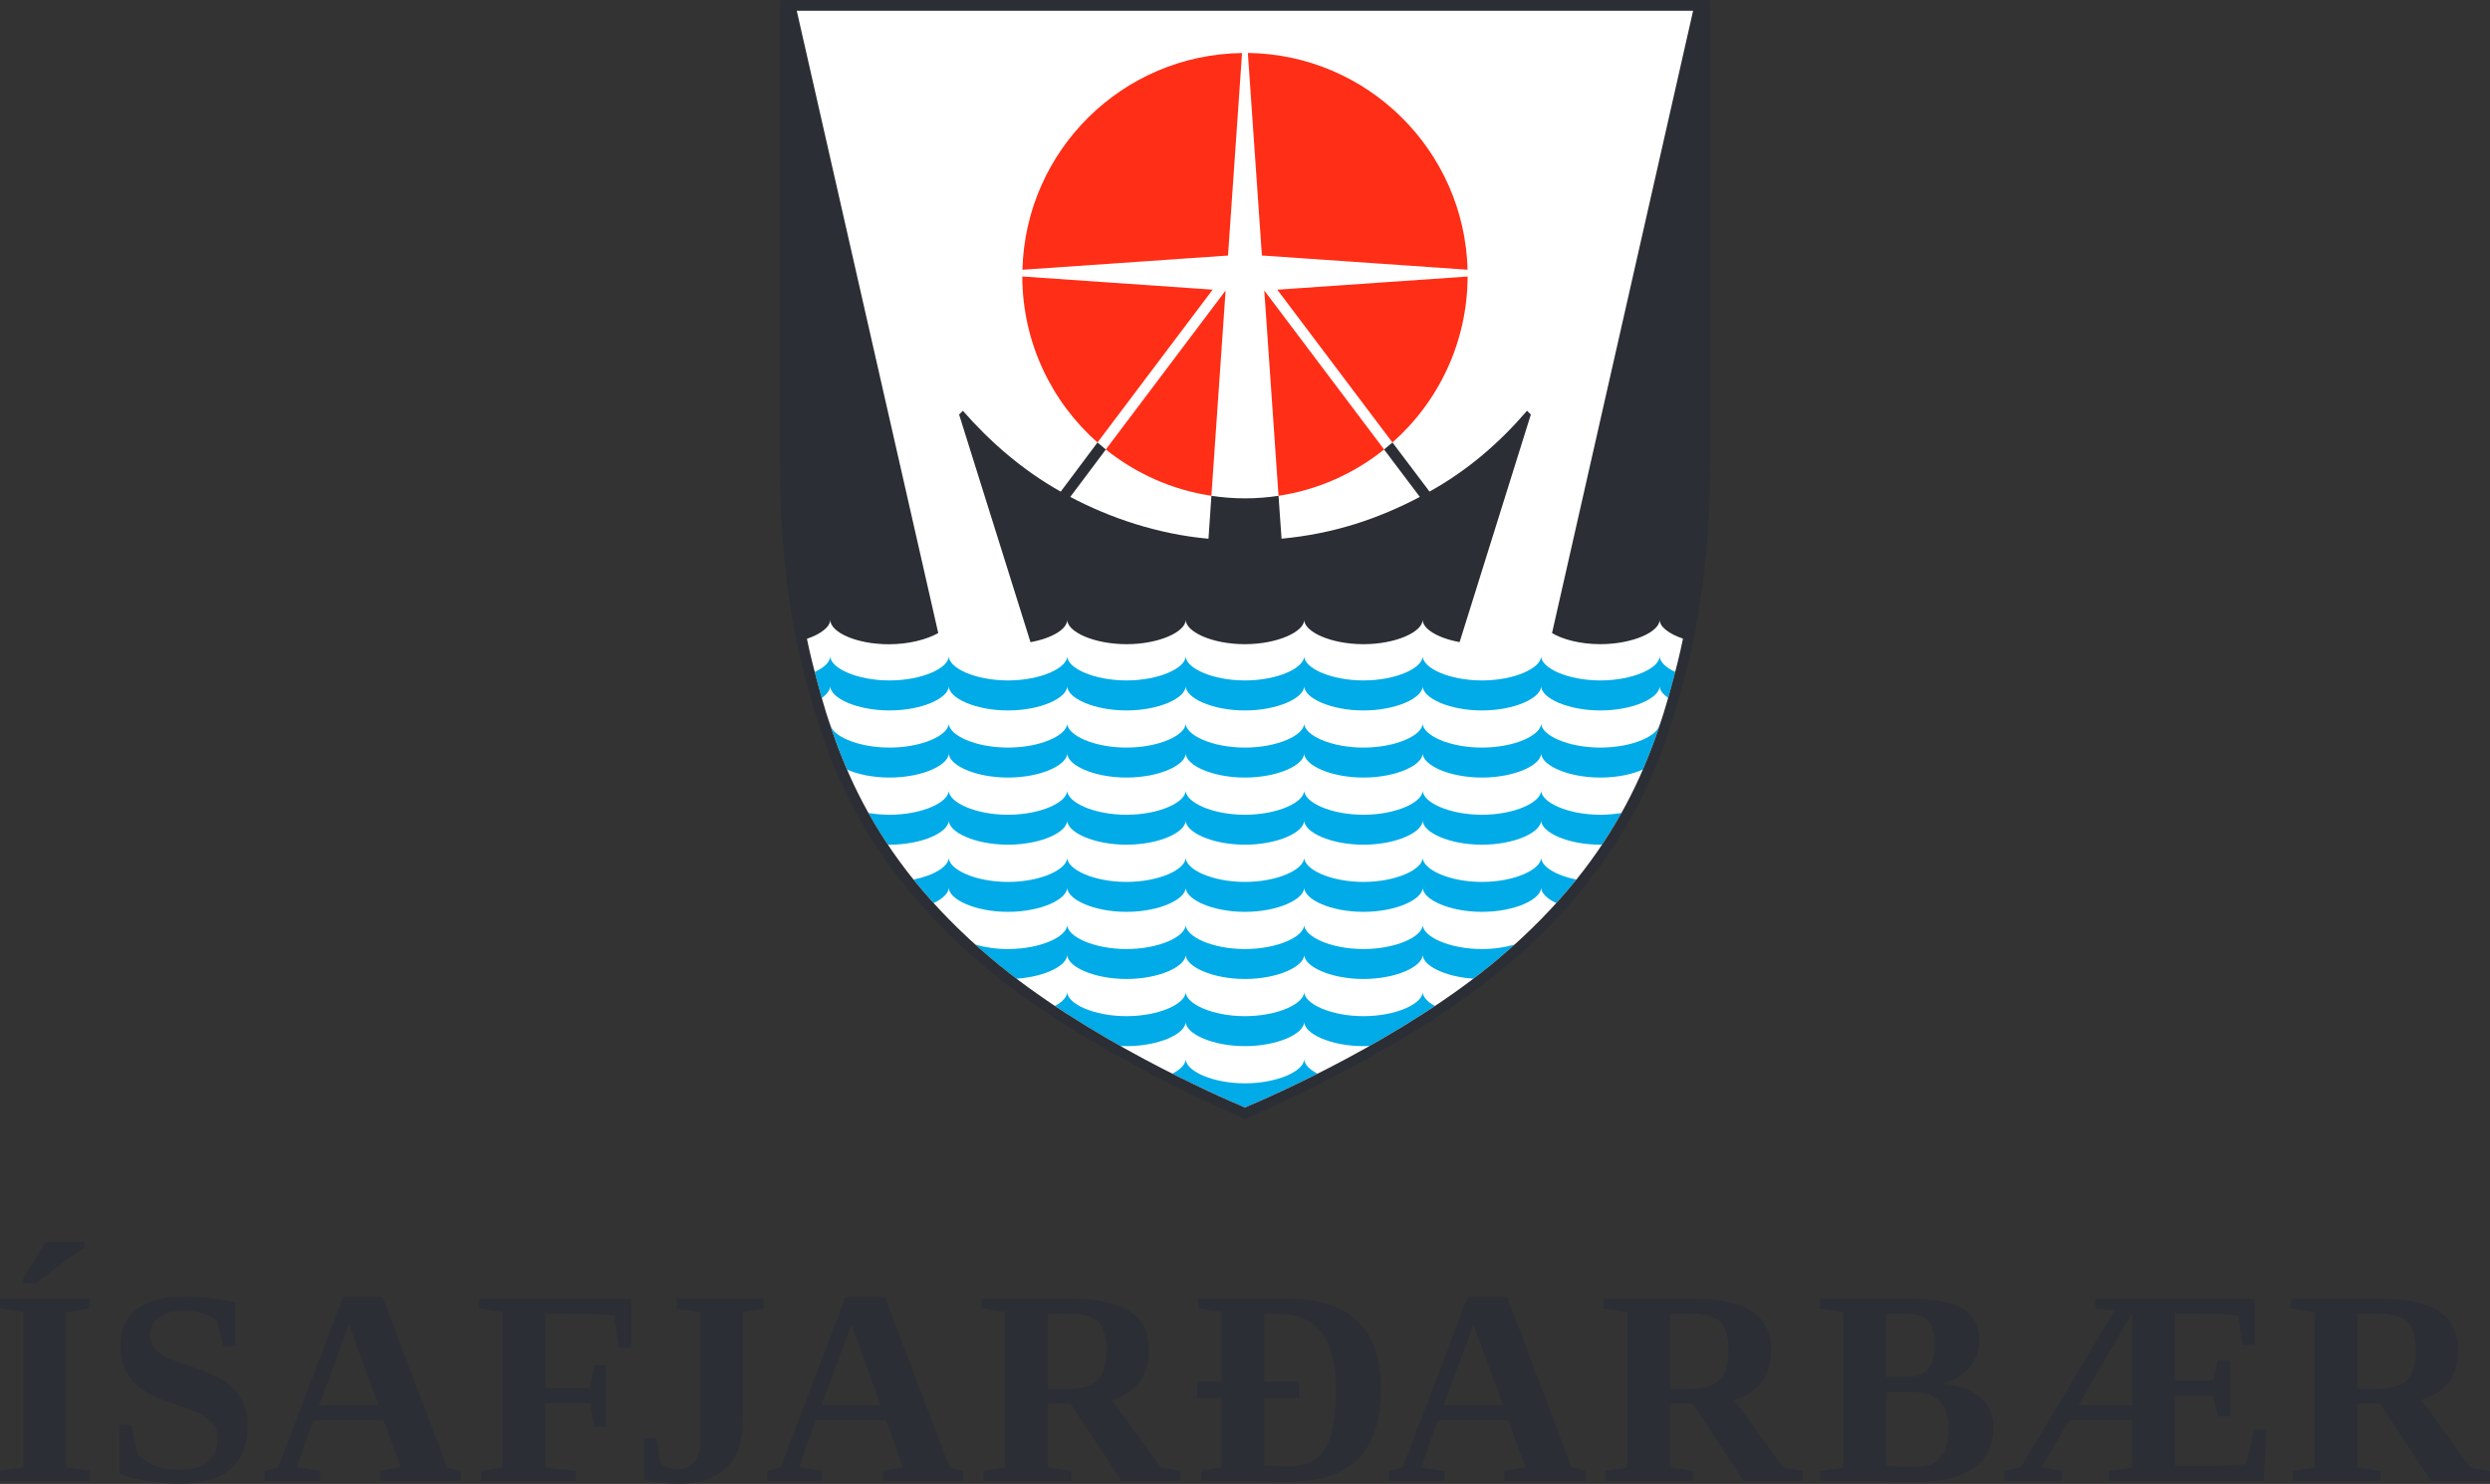 <?xml version="1.0" encoding="UTF-8"?> <svg xmlns="http://www.w3.org/2000/svg" viewBox="0 0 5262 3136" width="5262" height="3136"><rect x="0" y="0" width="5262" height="3136" fill="#333333" stroke="none"/><style> tspan { white-space:pre } .shp0 { fill: #2c2e35 } .shp1 { fill: #ffffff } .shp2 { fill: #ff2e17 } .shp3 { fill: #00abe7 } </style><path id="Path 359" fill-rule="evenodd" class="shp0" d="M48.57 2712.42L48.57 2702.83L96.31 2624.76L178.25 2624.76L178.25 2635.36L73.27 2712.42L48.57 2712.42ZM140 3101.08L189.4 3108.55L189.4 3129.75L0 3129.75L0 3108.55L49.4 3101.08L49.4 2773.06L0 2765.23L0 2744.31L189.4 2744.31L189.4 2765.23L140 2773.06L140 3101.08ZM252.39 3011.69L277.64 3011.69L290.64 3073.44C298.66 3082.84 310.82 3090.68 327.14 3097.04C343.36 3103.31 360.23 3106.44 377.74 3106.44C432.76 3106.44 460.23 3083.86 460.23 3038.7C460.23 3024.5 454.97 3012.52 444.56 3002.66C434.14 2992.98 417.65 2984.23 395.25 2976.58C362.25 2965.61 338.57 2956.76 324.1 2949.94C309.63 2943.21 297.37 2935.19 287.41 2925.98C277.46 2916.85 269.53 2905.7 263.63 2892.52C257.64 2879.34 254.69 2863.21 254.69 2844.13C254.69 2810.12 266.21 2784.32 289.26 2766.62C312.39 2748.83 346.22 2739.98 390.64 2739.98C422.81 2739.98 458.48 2744.13 497.55 2752.43L497.55 2844.13L472.02 2844.13L459.03 2791.14C439.49 2776.94 416.72 2769.94 390.64 2769.94C367.05 2769.94 348.98 2774.27 336.35 2783.02C323.63 2791.69 317.37 2805.05 317.37 2823.03C317.37 2835.93 322.62 2846.9 333.13 2856.02C343.73 2865.05 360.13 2873.16 382.62 2880.26C426.49 2894.64 456.63 2907.17 473.04 2917.77C489.35 2928.46 501.89 2941.55 510.55 2957.31C519.12 2972.98 523.45 2991.51 523.45 3012.8C523.45 3094.55 475.25 3135.56 378.84 3135.56C356.82 3135.56 334.33 3133.63 311.47 3129.94C288.52 3126.16 268.89 3121.19 252.39 3115.1L252.39 3011.69ZM676.32 3108.77L676.32 3129.78L559.09 3129.78L559.09 3108.77L587.84 3101.03L724.99 2741.11L808.31 2741.11L944.9 3101.03L974.21 3108.77L974.21 3129.78L802.59 3129.78L802.59 3108.77L847.11 3101.03L810.33 3001.3L662.31 3001.3L626.92 3101.03L676.32 3108.77ZM737.61 2799.18L674.11 2969.69L799.37 2969.69L737.61 2799.18ZM1152.69 2965.34L1152.69 3101.1L1216.83 3108.84L1216.83 3129.77L1016.46 3129.77L1016.46 3108.84L1062.18 3101.1L1062.18 2772.71L1012.68 2765.25L1012.68 2744.32L1334.07 2744.32L1334.07 2848.1L1307.07 2848.1L1297.85 2779.9C1288.54 2778.61 1272.96 2777.6 1251.31 2776.95C1229.65 2776.21 1212.6 2775.94 1200.15 2775.94L1152.69 2775.94L1152.69 2933.73L1246.7 2933.73L1255.64 2884.88L1281.26 2884.88L1281.26 3014.83L1255.64 3014.83L1246.7 2965.34L1152.69 2965.34ZM1479.13 2772.72L1429.64 2765.25L1429.64 2744.24L1613.42 2744.24L1613.42 2765.25L1569.64 2772.72L1569.64 3005.53C1569.64 3047.19 1558.21 3079.27 1535.17 3101.76C1512.13 3124.25 1479.41 3135.58 1436.92 3135.58C1422.54 3135.58 1408.35 3134.75 1394.52 3133.09C1380.61 3131.53 1369.55 3129.41 1361.25 3126.92L1361.25 3039.54L1386.87 3039.54L1395.45 3090.97C1399.13 3095.4 1404.29 3098.81 1411.02 3101.3C1417.66 3103.88 1425.12 3104.98 1433.14 3104.98C1446.41 3104.98 1457.38 3100.47 1466.05 3091.25C1474.8 3082.03 1479.13 3068.48 1479.13 3050.51L1479.13 2772.72ZM1738.09 3108.77L1738.09 3129.78L1620.86 3129.78L1620.86 3108.77L1649.61 3101.03L1786.76 2741.11L1870.08 2741.11L2006.67 3101.03L2035.98 3108.77L2035.98 3129.78L1864.36 3129.78L1864.36 3108.77L1908.88 3101.03L1872.11 3001.3L1724.09 3001.3L1688.69 3101.03L1738.09 3108.77ZM1799.39 2799.18L1735.88 2969.69L1861.14 2969.69L1799.39 2799.18ZM2214.75 2966.47L2214.75 3101.04L2264.16 3108.78L2264.16 3129.79L2078.26 3129.79L2078.26 3108.78L2123.88 3101.04L2123.88 2772.74L2074.48 2765.27L2074.48 2744.26L2258.72 2744.26C2315.49 2744.26 2357.8 2753.01 2385.82 2770.43C2413.74 2787.94 2427.75 2815.13 2427.75 2852.09C2427.75 2907.3 2401.85 2942.79 2350.15 2958.45L2453.1 3101.04L2494.76 3108.78L2494.76 3129.79L2369.96 3129.79L2262.5 2966.47L2214.75 2966.47ZM2338.07 2852.65C2338.07 2823.89 2332.18 2803.98 2320.29 2792.74C2308.4 2781.59 2286.65 2775.96 2255.03 2775.96L2214.75 2775.96L2214.75 2934.95L2256.41 2934.95C2286 2934.95 2306.92 2928.78 2319.36 2916.43C2331.9 2904.26 2338.07 2882.97 2338.07 2852.65ZM2715.21 2744.26C2784.42 2744.26 2835.58 2759.93 2868.66 2791.26C2901.66 2822.69 2918.25 2870.43 2918.25 2934.95C2918.25 3000.94 2902.4 3050.25 2870.78 3082.51C2839.17 3114.86 2791.34 3130.99 2727.37 3130.99L2598.25 3129.79L2538.52 3129.79L2538.52 3108.78L2581.56 3101.04L2581.56 2954.67L2530.13 2954.67L2530.13 2919.65L2581.56 2919.65L2581.56 2772.74L2532.16 2765.27L2532.16 2744.26L2715.21 2744.26ZM2822.76 2937.16C2822.76 2881.59 2812.63 2840.85 2792.26 2814.86C2771.98 2788.96 2738.89 2775.96 2693.09 2775.96L2671.89 2775.96L2671.89 2919.65L2745.44 2919.65L2745.44 2954.67L2671.89 2954.67L2671.89 3096.98C2690.32 3098.55 2706.91 3099.38 2721.84 3099.38C2746.82 3099.38 2766.45 3093.94 2780.92 3083.25C2795.39 3072.56 2805.99 3055.69 2812.72 3032.74C2819.45 3009.88 2822.76 2977.99 2822.76 2937.16ZM3052.91 3108.77L3052.91 3129.78L2935.59 3129.78L2935.59 3108.77L2964.34 3101.03L3101.49 2741.11L3184.9 2741.11L3321.4 3101.03L3350.71 3108.77L3350.71 3129.78L3179.09 3129.78L3179.09 3108.77L3223.61 3101.03L3186.83 3001.3L3038.81 3001.3L3003.42 3101.03L3052.91 3108.77ZM3114.11 2799.18L3050.61 2969.69L3175.96 2969.69L3114.11 2799.18ZM3529.48 2966.47L3529.48 3101.04L3578.98 3108.78L3578.98 3129.79L3392.98 3129.79L3392.98 3108.78L3438.7 3101.04L3438.7 2772.74L3389.2 2765.27L3389.2 2744.26L3573.45 2744.26C3630.22 2744.26 3672.53 2753.01 3700.54 2770.43C3728.47 2787.94 3742.48 2815.13 3742.48 2852.09C3742.48 2907.3 3716.58 2942.79 3664.88 2958.45L3767.83 3101.04L3809.49 3108.78L3809.49 3129.79L3684.69 3129.79L3577.23 2966.47L3529.48 2966.47ZM3652.8 2852.65C3652.8 2823.89 3646.9 2803.98 3635.01 2792.74C3623.12 2781.59 3601.37 2775.96 3569.76 2775.96L3529.48 2775.96L3529.48 2934.95L3571.14 2934.95C3600.73 2934.95 3621.65 2928.78 3634.09 2916.43C3646.63 2904.26 3652.8 2882.97 3652.8 2852.65ZM3845.85 3129.8L3845.85 3108.79L3895.62 3101.05L3895.62 2772.75L3845.85 2765.28L3845.85 2744.27L4033.04 2744.27C4084.19 2744.27 4121.98 2751.09 4146.31 2764.91C4170.64 2778.55 4182.81 2800.67 4182.81 2831.37C4182.81 2854.41 4175.62 2874.22 4161.24 2890.91C4146.86 2907.59 4127.6 2918.56 4103.45 2923.62C4139.31 2927.31 4166.4 2937.08 4184.75 2952.84C4203.18 2968.69 4212.4 2990.17 4212.4 3017.36C4212.4 3054.78 4198.57 3083.17 4171.01 3102.52C4143.36 3121.88 4103.82 3131.46 4052.3 3131.46L3921.24 3129.8L3845.85 3129.8ZM4088.52 2839.38C4088.52 2816.99 4083.64 2800.77 4073.96 2790.9C4064.28 2780.95 4048.34 2775.97 4026.13 2775.97L3986.13 2775.97L3986.13 2910.17L4028.43 2910.17C4048.89 2910.17 4064.01 2904.73 4073.87 2894.04C4083.64 2883.35 4088.52 2865.19 4088.52 2839.38ZM4117.56 3017.36C4117.56 2991.92 4111.2 2972.93 4098.38 2960.49C4085.67 2948.05 4064.84 2941.78 4035.9 2941.78L3986.13 2941.78L3986.13 3098.19C4013.78 3099.39 4035.53 3099.94 4051.38 3099.94C4073.87 3099.94 4090.46 3093.03 4101.33 3079.48C4112.12 3065.84 4117.56 3045.19 4117.56 3017.36ZM4468.89 2769.93L4427.78 2764.67L4427.78 2744.3L4765.2 2744.3L4765.2 2842.28L4739.12 2842.28L4729.9 2779.88C4708.43 2777.21 4683.08 2775.92 4653.96 2775.92L4596.45 2775.92L4596.45 2917.39L4677.83 2917.39L4686.77 2874.81L4712.39 2874.81L4712.39 2993.25L4686.77 2993.25L4677.83 2949.56L4596.45 2949.56L4596.45 3098.23L4666.95 3098.23C4704.83 3098.23 4731.47 3096.66 4746.86 3093.62L4763.27 3022.28L4789.35 3022.28L4783.91 3129.75L4456.54 3129.75L4456.54 3108.82L4505.94 3101.08L4505.94 3001.36L4373.49 3001.36L4314.51 3101.08L4358.19 3108.82L4358.19 3129.75L4235.15 3129.75L4235.15 3108.82L4270.17 3101.08L4468.89 2769.93ZM4505.94 2969.65L4505.94 2774.53L4392.11 2969.65L4505.94 2969.65ZM4981.83 2966.47L4981.83 3101.04L5031.23 3108.78L5031.23 3129.79L4845.33 3129.79L4845.33 3108.78L4891.05 3101.04L4891.05 2772.74L4841.55 2765.27L4841.55 2744.26L5025.89 2744.26C5082.57 2744.26 5124.97 2753.01 5152.89 2770.43C5180.82 2787.94 5194.92 2815.13 5194.92 2852.09C5194.92 2907.3 5168.93 2942.79 5117.22 2958.45L5220.18 3101.04L5261.83 3108.78L5261.83 3129.79L5137.13 3129.79L5029.57 2966.47L4981.83 2966.47ZM5105.15 2852.65C5105.15 2823.89 5099.25 2803.98 5087.36 2792.74C5075.47 2781.59 5053.72 2775.96 5022.11 2775.96L4981.83 2775.96L4981.83 2934.95L5023.49 2934.95C5053.08 2934.95 5074 2928.78 5086.53 2916.43C5098.98 2904.26 5105.15 2882.97 5105.15 2852.65Z"></path><path id="Path 360" class="shp1" d="M3603.8 10.95L3603.8 980.27C3603.8 1128.2 3586.75 1281.66 3557.07 1401.48C3510.06 1590.88 3438.08 1811.43 3175.77 2033.74C2978.63 2200.84 2669.87 2336.33 2630.88 2353.19C2591.89 2336.33 2283.23 2200.93 2086.08 2033.74C1823.77 1811.43 1751.7 1590.88 1704.79 1401.48C1675.02 1281.66 1658.06 1128.2 1658.06 980.27L1658.06 10.95L3603.8 10.95Z"></path><path id="Path 361" fill-rule="evenodd" class="shp2" d="M2701.83 1047.78L2671.78 614.05L2671.88 614.05L2924.97 949.9C2861.83 1000.5 2785.43 1035.25 2701.83 1047.78ZM2699.25 612.2L3101.47 584.37C3100.91 724 3039.62 849.26 2942.57 935.16L2699.25 612.2ZM2590.03 613.95L2559.99 1047.78C2476.39 1035.25 2399.98 1000.5 2336.85 949.9L2590.03 613.95ZM2637.04 111.92C2889.94 115.15 3094.74 318.01 3101.37 569.99L2666.72 539.94L2637.04 111.92ZM2562.66 612.11L2319.25 935.16C2222.19 849.26 2160.81 724 2160.35 584.28L2562.66 612.11ZM2595.1 540.04L2160.63 570.08C2167.17 318.01 2371.87 115.33 2624.78 112.1L2595.1 540.04Z"></path><path id="Path 362" fill-rule="evenodd" class="shp3" d="M3331.33 1858.8C3318.06 1875.3 3303.87 1891.89 3288.75 1908.48C3269.03 1899.08 3256.86 1887.19 3256.86 1875.58C3256.86 1900.74 3200.82 1927 3131.7 1927C3062.57 1927 3006.54 1900.74 3006.54 1875.58C3006.54 1900.74 2950.41 1927 2881.28 1927C2812.16 1927 2756.12 1900.74 2756.12 1875.58C2756.12 1900.74 2699.99 1927 2630.86 1927C2561.74 1927 2505.7 1900.74 2505.7 1875.58C2505.7 1900.74 2449.66 1927 2380.54 1927C2311.41 1927 2255.28 1900.74 2255.28 1875.58C2255.28 1900.74 2199.24 1927 2130.12 1927C2060.99 1927 2004.96 1900.74 2004.96 1875.58C2004.96 1887.19 1992.79 1899.08 1973.07 1908.48C1957.95 1891.89 1943.76 1875.3 1930.39 1858.8C1974.27 1850.05 2004.96 1830.87 2004.96 1812.26C2004.96 1837.42 2060.99 1863.78 2130.12 1863.78C2199.24 1863.78 2255.28 1837.42 2255.28 1812.26C2255.28 1837.42 2311.41 1863.78 2380.54 1863.78C2449.66 1863.78 2505.7 1837.42 2505.7 1812.26C2505.7 1837.42 2561.74 1863.78 2630.86 1863.78C2699.99 1863.78 2756.12 1837.42 2756.12 1812.26C2756.12 1837.42 2812.16 1863.78 2881.28 1863.78C2950.41 1863.78 3006.54 1837.42 3006.54 1812.26C3006.54 1837.42 3062.57 1863.78 3131.7 1863.78C3200.82 1863.78 3256.86 1837.42 3256.86 1812.26C3256.86 1830.87 3287.55 1850.05 3331.33 1858.8ZM3032.44 2125.9C2986.08 2156.78 2939.16 2185.16 2894.28 2210.42C2890.04 2210.6 2885.71 2210.79 2881.28 2210.79C2812.16 2210.79 2756.12 2184.52 2756.12 2159.36C2756.12 2184.52 2699.99 2210.79 2630.86 2210.79C2561.74 2210.79 2505.7 2184.52 2505.7 2159.36C2505.7 2184.52 2449.66 2210.79 2380.54 2210.79C2376.11 2210.79 2371.78 2210.6 2367.54 2210.42C2322.66 2185.16 2275.65 2156.78 2229.38 2125.9C2245.61 2117.15 2255.28 2106.45 2255.28 2096.04C2255.28 2121.2 2311.41 2147.47 2380.54 2147.47C2449.66 2147.47 2505.7 2121.2 2505.7 2096.04C2505.7 2121.2 2561.74 2147.47 2630.86 2147.47C2699.99 2147.47 2756.12 2121.2 2756.12 2096.04C2756.12 2121.2 2812.16 2147.47 2881.28 2147.47C2950.41 2147.47 3006.54 2121.2 3006.54 2096.04C3006.54 2106.45 3016.21 2117.15 3032.44 2125.9ZM2784.23 2269.04C2710.31 2306.27 2652.71 2331.25 2630.86 2340.37C2609.11 2331.25 2551.51 2306.27 2477.5 2269.04C2495.1 2259.91 2505.7 2248.85 2505.7 2237.98C2505.7 2263.14 2561.74 2289.41 2630.86 2289.41C2699.99 2289.41 2756.12 2263.14 2756.12 2237.98C2756.12 2248.85 2766.72 2259.91 2784.23 2269.04ZM3131.7 2005.62C3157.14 2005.62 3180.73 2002.03 3200.55 1996.22C3189.95 2005.81 3179.26 2015.21 3168.11 2024.7C3150.5 2039.63 3132.25 2054.1 3113.73 2068.2C3053.08 2064.15 3006.54 2040.46 3006.54 2017.51C3006.54 2042.58 2950.41 2068.85 2881.28 2068.85C2812.16 2068.85 2756.12 2042.58 2756.12 2017.51C2756.12 2042.58 2699.99 2068.85 2630.86 2068.85C2561.74 2068.85 2505.7 2042.58 2505.7 2017.51C2505.7 2042.58 2449.66 2068.85 2380.54 2068.85C2311.41 2068.85 2255.28 2042.58 2255.28 2017.51C2255.28 2040.46 2208.74 2064.15 2148.09 2068.2C2129.47 2054.1 2111.23 2039.63 2093.71 2024.7C2082.47 2015.21 2071.78 2005.81 2061.27 1996.22C2081.09 2002.03 2104.68 2005.62 2130.12 2005.62C2199.24 2005.62 2255.28 1979.26 2255.28 1954.19C2255.28 1979.26 2311.41 2005.62 2380.54 2005.62C2449.66 2005.62 2505.7 1979.26 2505.7 1954.19C2505.7 1979.26 2561.74 2005.62 2630.86 2005.62C2699.99 2005.62 2756.12 1979.26 2756.12 1954.19C2756.12 1979.26 2812.16 2005.62 2881.28 2005.62C2950.41 2005.62 3006.54 1979.26 3006.54 1954.19C3006.54 1979.26 3062.57 2005.62 3131.7 2005.62ZM3382.02 1721.84C3397.79 1721.84 3412.72 1720.37 3426.63 1718.06C3414.28 1740.18 3400.55 1762.58 3385.53 1785.07L3382.02 1785.07C3312.9 1785.07 3256.86 1758.89 3256.86 1733.64C3256.86 1758.89 3200.82 1785.07 3131.7 1785.07C3062.57 1785.07 3006.54 1758.89 3006.54 1733.64C3006.54 1758.89 2950.41 1785.07 2881.28 1785.07C2812.16 1785.07 2756.12 1758.89 2756.12 1733.64C2756.12 1758.89 2699.99 1785.07 2630.86 1785.07C2561.74 1785.07 2505.7 1758.89 2505.7 1733.64C2505.7 1758.89 2449.66 1785.07 2380.54 1785.07C2311.41 1785.07 2255.28 1758.89 2255.28 1733.64C2255.28 1758.89 2199.24 1785.07 2130.12 1785.07C2060.99 1785.07 2004.96 1758.89 2004.96 1733.64C2004.96 1758.89 1948.92 1785.07 1879.79 1785.07L1876.29 1785.07C1861.27 1762.58 1847.54 1740.18 1835.19 1718.06C1849.1 1720.37 1864.03 1721.84 1879.79 1721.84C1948.92 1721.84 2004.96 1695.48 2004.96 1670.41C2004.96 1695.48 2060.99 1721.84 2130.12 1721.84C2199.24 1721.84 2255.28 1695.48 2255.28 1670.41C2255.28 1695.48 2311.41 1721.84 2380.54 1721.84C2449.66 1721.84 2505.7 1695.48 2505.7 1670.41C2505.7 1695.48 2561.74 1721.84 2630.86 1721.84C2699.99 1721.84 2756.12 1695.48 2756.12 1670.41C2756.12 1695.48 2812.16 1721.84 2881.28 1721.84C2950.41 1721.84 3006.54 1695.48 3006.54 1670.41C3006.54 1695.48 3062.57 1721.84 3131.7 1721.84C3200.82 1721.84 3256.86 1695.48 3256.86 1670.41C3256.86 1695.48 3312.9 1721.84 3382.02 1721.84ZM3540.18 1419.9C3535.58 1437.97 3530.6 1456.4 3525.34 1474.93C3515.57 1468.2 3507.28 1459.35 3507.28 1449.86C3507.28 1475.11 3451.24 1501.38 3382.02 1501.38C3312.9 1501.38 3256.86 1475.11 3256.86 1449.86C3256.86 1475.11 3200.82 1501.38 3131.7 1501.38C3062.57 1501.38 3006.54 1475.11 3006.54 1449.86C3006.54 1475.11 2950.41 1501.38 2881.28 1501.38C2812.16 1501.38 2756.12 1475.11 2756.12 1449.86C2756.12 1475.11 2699.99 1501.38 2630.86 1501.38C2561.74 1501.38 2505.7 1475.11 2505.7 1449.86C2505.7 1475.11 2449.66 1501.38 2380.54 1501.38C2311.41 1501.38 2255.28 1475.11 2255.28 1449.86C2255.28 1475.11 2199.24 1501.38 2130.12 1501.38C2060.99 1501.38 2004.96 1475.11 2004.96 1449.86C2004.96 1475.11 1948.92 1501.38 1879.79 1501.38C1810.58 1501.38 1754.54 1475.11 1754.54 1449.86C1754.54 1457.97 1746.89 1468.01 1736.47 1475.02C1731.96 1458.98 1727.63 1443.13 1723.57 1427.46C1723.02 1424.88 1722.46 1422.39 1721.82 1419.99C1742.28 1410.68 1754.54 1398.43 1754.54 1386.63C1754.54 1411.7 1810.58 1437.97 1879.79 1437.97C1948.92 1437.97 2004.96 1411.7 2004.96 1386.63C2004.96 1411.7 2060.99 1437.97 2130.12 1437.97C2199.24 1437.97 2255.28 1411.7 2255.28 1386.63C2255.28 1411.7 2311.41 1437.97 2380.54 1437.97C2449.66 1437.97 2505.7 1411.7 2505.7 1386.63C2505.7 1411.7 2561.74 1437.97 2630.86 1437.97C2699.99 1437.97 2756.12 1411.7 2756.12 1386.63C2756.12 1411.7 2812.16 1437.97 2881.28 1437.97C2950.41 1437.97 3006.54 1411.7 3006.54 1386.63C3006.54 1411.7 3062.57 1437.97 3131.7 1437.97C3200.82 1437.97 3256.86 1411.7 3256.86 1386.63C3256.86 1411.7 3312.9 1437.97 3382.02 1437.97C3451.24 1437.97 3507.28 1411.7 3507.28 1386.63C3507.28 1398.43 3521.1 1411.7 3540.18 1419.9ZM3507.28 1528.57C3507.28 1529.67 3507.46 1530.78 3507.74 1531.88C3497.42 1562.85 3485.71 1594.37 3471.89 1626.26C3449.12 1636.4 3417.32 1643.22 3382.02 1643.22C3312.9 1643.22 3256.86 1616.95 3256.86 1591.79C3256.86 1616.95 3200.82 1643.22 3131.7 1643.22C3062.57 1643.22 3006.54 1616.95 3006.54 1591.79C3006.54 1616.95 2950.41 1643.22 2881.28 1643.22C2812.16 1643.22 2756.12 1616.95 2756.12 1591.79C2756.12 1616.95 2699.99 1643.22 2630.86 1643.22C2561.74 1643.22 2505.7 1616.95 2505.7 1591.79C2505.7 1616.95 2449.66 1643.22 2380.54 1643.22C2311.41 1643.22 2255.28 1616.95 2255.28 1591.79C2255.28 1616.95 2199.24 1643.22 2130.12 1643.22C2060.99 1643.22 2004.96 1616.95 2004.96 1591.79C2004.96 1616.95 1948.92 1643.22 1879.79 1643.22C1844.49 1643.22 1812.7 1636.4 1789.93 1626.26C1776.11 1594.37 1764.4 1562.85 1754.08 1531.88C1754.35 1530.78 1754.54 1529.67 1754.54 1528.57C1754.54 1553.64 1810.58 1579.9 1879.79 1579.9C1948.92 1579.9 2004.96 1553.64 2004.96 1528.57C2004.96 1553.64 2060.99 1579.9 2130.12 1579.9C2199.24 1579.9 2255.28 1553.64 2255.28 1528.57C2255.28 1553.64 2311.41 1579.9 2380.54 1579.9C2449.66 1579.9 2505.7 1553.64 2505.7 1528.57C2505.7 1553.64 2561.74 1579.9 2630.86 1579.9C2699.99 1579.9 2756.12 1553.64 2756.12 1528.57C2756.12 1553.64 2812.16 1579.9 2881.28 1579.9C2950.41 1579.9 3006.54 1553.64 3006.54 1528.57C3006.54 1553.64 3062.57 1579.9 3131.7 1579.9C3200.82 1579.9 3256.86 1553.64 3256.86 1528.57C3256.86 1553.64 3312.9 1579.9 3382.02 1579.9C3451.24 1579.9 3507.28 1553.64 3507.28 1528.57ZM3006.54 1528.57C3006.54 1528.57 3006.54 1528.57 3006.54 1528.57Z"></path><path id="Path 363" class="shp0" d="M3227.03 867.99C3169.33 935.09 3102.88 993.25 3020.94 1038.87L2942.6 935.09C2936.79 940.16 2930.89 945.14 2924.9 949.93L3000.48 1050.12C2912.65 1096.2 2820.2 1127.81 2708.22 1138.41L2701.86 1047.81C2678.73 1051.31 2655.04 1053.16 2630.89 1053.16C2606.84 1053.16 2583.15 1051.31 2560.01 1047.81L2553.84 1138.5C2446.46 1128.83 2345.45 1094.45 2261.76 1050.12L2336.88 949.93C2330.89 945.14 2324.99 940.16 2319.27 935.09L2241.58 1038.96C2161.12 994.08 2091.25 932.7 2034.75 868.09L2026.83 876.11L2177.71 1357.12C2224.07 1348.65 2255.31 1329.11 2255.31 1309.84C2255.31 1335 2311.53 1361.36 2380.66 1361.36C2449.78 1361.36 2505.73 1335 2505.73 1309.84C2505.73 1335 2561.4 1361.36 2630.52 1361.36C2699.74 1361.36 2756.15 1335 2756.15 1309.84C2756.15 1335 2812.28 1361.36 2881.4 1361.36C2950.53 1361.36 3006.29 1335 3006.47 1309.84C3006.29 1328.55 3037.99 1348.65 3084.54 1356.94L3235.05 876.11L3227.03 867.99Z"></path><path id="Path 364" fill-rule="evenodd" class="shp0" d="M3614.29 0.39L3614.29 980.22C3614.29 1115.79 3600.01 1271.83 3567.29 1404C3519.91 1594.97 3447.19 1817.46 3182.58 2041.8C2969.12 2222.63 2630.87 2364.66 2630.87 2364.66C2630.87 2364.66 2292.71 2222.63 2079.25 2041.8C1814.64 1817.46 1741.92 1594.97 1694.55 1404C1661.73 1271.83 1647.54 1115.79 1647.54 980.22L1647.54 0.39L3614.29 0.39ZM3577.98 22.69L1683.76 22.69L1982.75 1337.83C1958.24 1351.56 1920.54 1361.51 1878.42 1361.51C1809.29 1361.51 1754.55 1335.89 1754.55 1309.81C1754.55 1324.46 1734.92 1339.95 1705.24 1349.99C1708.65 1366.49 1712.33 1382.71 1716.3 1398.56C1762.84 1586.12 1834.09 1804.65 2093.72 2024.65C2294 2194.43 2575.85 2317.28 2630.87 2340.42C2685.99 2317.28 2967.83 2194.43 3168.11 2024.65C3427.66 1804.65 3498.99 1586.12 3545.54 1398.56C3549.5 1382.62 3553.19 1366.3 3556.6 1349.62C3526.92 1339.67 3507.29 1324.65 3507.29 1309.81C3507.29 1335.06 3450.7 1361.33 3381.57 1361.33C3339.54 1361.33 3301.94 1351.19 3279.82 1337.92L3577.98 22.69Z"></path></svg> 